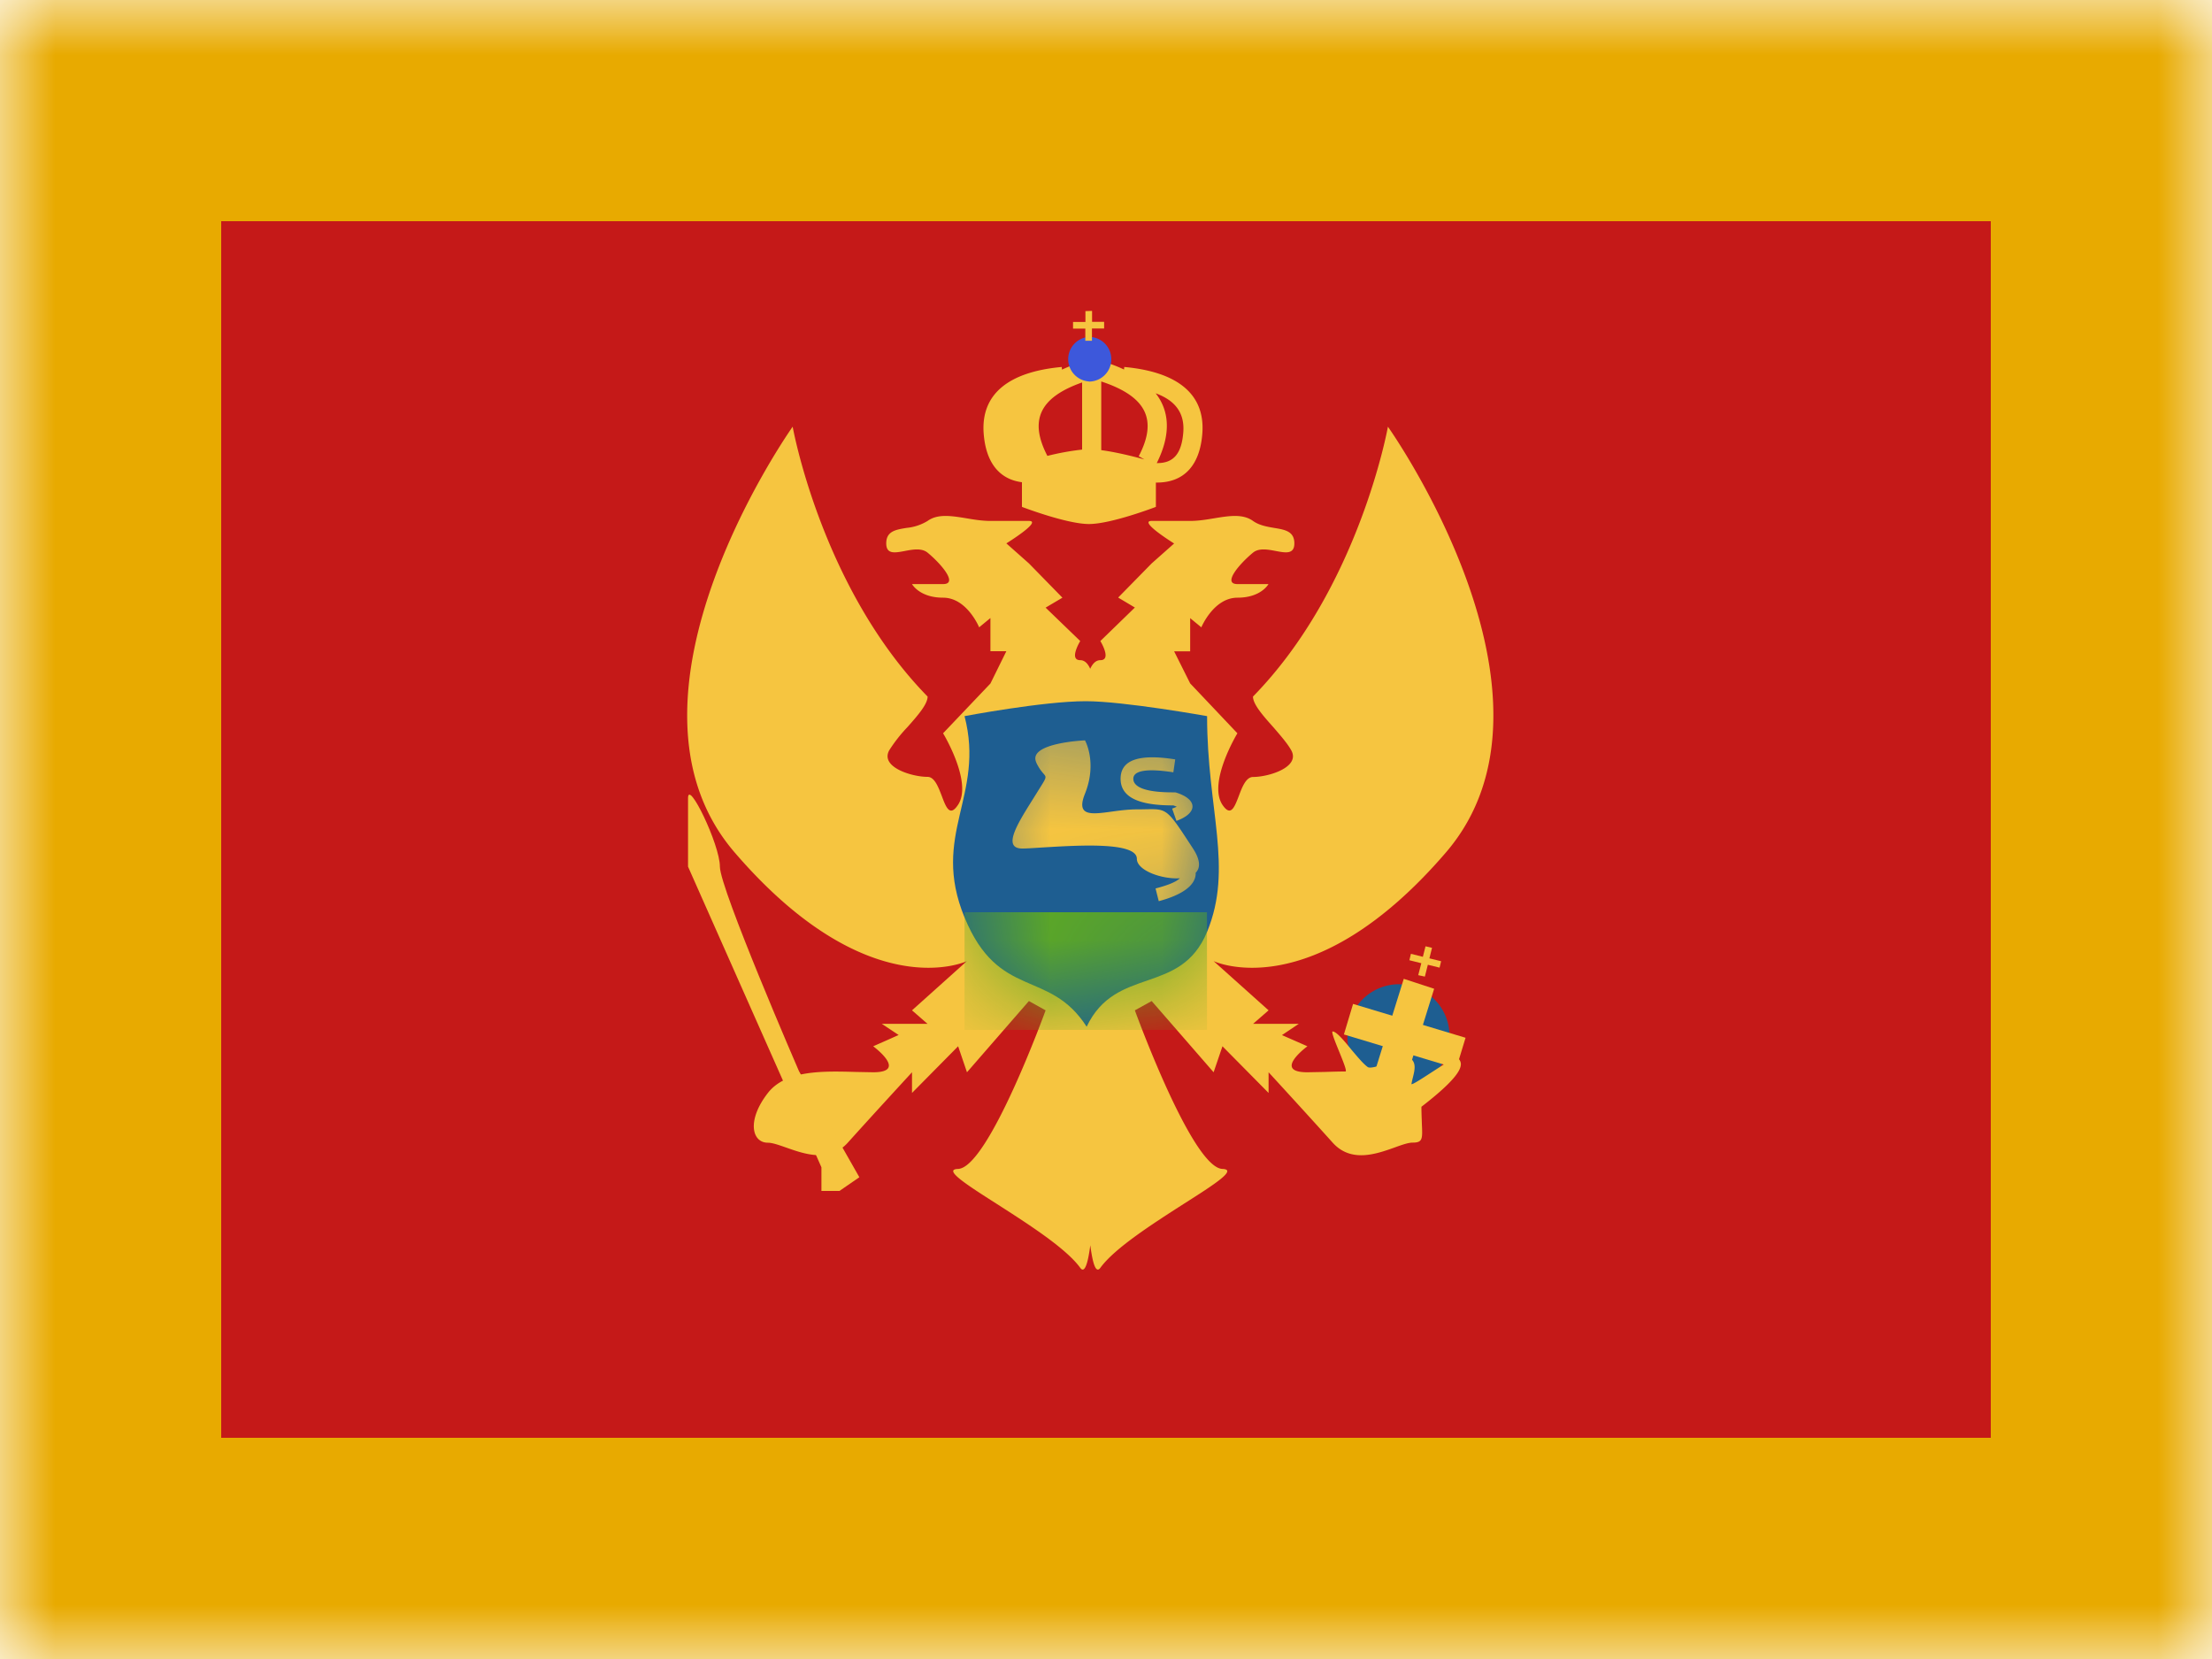 <svg width="20" height="15" fill="none" xmlns="http://www.w3.org/2000/svg">
  <mask id="a" maskUnits="userSpaceOnUse" x="0" y="0" width="20" height="15">
    <path fill="#fff" d="M0 0h20v15H0z"/>
  </mask>
  <g mask="url(#a)">
    <path fillRule="evenodd" clipRule="evenodd" d="M0 0h20v15H0V0z" fill="#E8AA00"/>
    <path fillRule="evenodd" clipRule="evenodd" d="M2 2h16v11H2V2z" fill="#C51918"/>
    <mask id="b" maskUnits="userSpaceOnUse" x="2" y="2" width="16" height="11">
      <path fillRule="evenodd" clipRule="evenodd" d="M2 2h16v11H2V2z" fill="#fff"/>
    </mask>
    <g mask="url(#b)">
      <path fillRule="evenodd" clipRule="evenodd" d="M12.644 9.845a.467.467 0 00.462-.473.467.467 0 00-.462-.473.467.467 0 00-.461.473c0 .26.206.473.461.473z" fill="#1E5E91"/>
      <path fillRule="evenodd" clipRule="evenodd" d="M6.642 7.707c-1.21-1.407.525-3.849.525-3.849s.26 1.459 1.22 2.44c0 .07-.091.173-.183.277a1.36 1.36 0 00-.164.209c-.084.153.206.24.346.24.064 0 .098.092.13.175.038.101.072.19.146.078.135-.202-.135-.647-.135-.647l.428-.45.144-.292h-.144v-.3l-.102.084s-.11-.268-.326-.268c-.214 0-.281-.123-.281-.123h.281c.141 0-.022-.187-.14-.284-.054-.044-.134-.029-.207-.015-.09.017-.167.031-.167-.069 0-.11.085-.124.184-.14a.445.445 0 00.19-.063c.091-.066.215-.046.35-.024.07.012.144.024.218.024h.348c.125 0-.204.203-.204.203l.204.181.303.31-.152.09.313.302s-.106.173 0 .173c.043 0 .072.036.09.078.02-.042.048-.078.092-.078.106 0 0-.173 0-.173l.312-.303-.151-.09.303-.309.203-.18s-.329-.204-.203-.204h.348c.073 0 .147-.012.218-.024.134-.022.258-.042.35.024.056.04.126.052.19.063.098.016.184.03.184.14 0 .1-.078.086-.167.069-.073-.014-.154-.029-.207.015-.118.097-.282.284-.14.284h.28s-.066.123-.28.123c-.216 0-.327.268-.327.268l-.101-.083v.3h-.145l.145.29.427.451s-.27.445-.135.647c.075.111.108.023.147-.078.031-.083.066-.174.13-.174.14 0 .43-.088.345-.241-.035-.063-.1-.137-.163-.21-.092-.103-.183-.206-.183-.276.96-.981 1.22-2.44 1.22-2.44s1.735 2.442.524 3.85c-1.21 1.407-2.1.982-2.1.982l.497.445-.14.122h.413l-.152.102.112.049.118.052s-.32.235 0 .235l.16-.003c.06-.002.121-.004.184-.004.016 0-.021-.092-.058-.183-.037-.09-.073-.18-.057-.179.035.002.103.084.17.166.055.065.11.131.147.156.025.017.12-.016.208-.047.075-.026.144-.05.162-.041.074.037.055.113.037.185a.69.69 0 00-.012.055c-.003.016.092-.046.192-.111.105-.068.216-.14.224-.13a.372.372 0 00.006.008c.036.043.093.112-.332.44 0 .063.003.114.004.156.006.134.008.168-.083.168-.04 0-.097.02-.163.044-.168.06-.395.14-.56-.043-.229-.255-.58-.637-.58-.637v.187l-.417-.422-.08.235-.56-.644-.152.084s.516 1.424.792 1.434c.137.005-.07.138-.347.314-.279.179-.627.401-.757.58-.039.053-.068-.028-.091-.204-.023.176-.053.257-.091.204-.13-.179-.479-.401-.758-.58-.276-.176-.484-.31-.347-.314.276-.01.792-1.434.792-1.434l-.151-.084-.56.644-.08-.235-.417.422v-.187s-.352.382-.58.636c-.166.184-.393.103-.56.044-.066-.023-.123-.043-.163-.043-.145 0-.193-.202 0-.45.162-.208.5-.198.792-.19l.16.003c.319 0 0-.235 0-.235l.118-.052.112-.05-.152-.101h.413l-.14-.122.496-.445s-.889.425-2.1-.983z" fill="#F6C540"/>
      <path fillRule="evenodd" clipRule="evenodd" d="M7.77 10.644l-.546-.959s-.715-1.649-.715-1.849c0-.2-.288-.793-.288-.62v.62l1.206 2.718v.214h.163l.18-.124z" fill="#F6C540"/>
      <path d="M12.151 9.353l.083-.276 1.017.306-.084.276-1.016-.306z" fill="#F6C540"/>
      <path d="M12.692 8.85l.275.09-.268.861-.275-.09.268-.86z" fill="#F6C540"/>
      <path fillRule="evenodd" clipRule="evenodd" d="M12.948 8.57l-.059-.014-.024.095-.108-.027-.014.058.108.027-.028.108.06.013.027-.107.106.026.014-.058-.106-.026.024-.096zM9.809 3.264l.03.104h.09l.03-.104c.075.023.143.048.204.077l.002-.023c.482.044.733.246.706.601-.022.294-.171.448-.42.444v.22s-.403.155-.605.155c-.202 0-.606-.155-.606-.155V4.36c-.204-.026-.326-.177-.346-.44-.027-.356.224-.558.706-.602l.002.024c.062-.029.13-.055.207-.078zm-.51.903a3.753 3.753 0 00-.055.015c-.11-.02-.165-.109-.177-.275-.013-.168.066-.285.252-.353-.127.163-.136.37-.02.613zm.171-.045a2.34 2.34 0 01.314-.057v-.607c-.387.136-.48.344-.314.664zm.487-.052c.13.017.288.056.39.084l-.051-.029c.172-.329.072-.54-.339-.676v.621zm.492-.514c.13.166.136.38.01.631.153.002.225-.086.24-.28.012-.167-.066-.284-.25-.351z" fill="#F6C540"/>
      <path fillRule="evenodd" clipRule="evenodd" d="M9.846 3.45a.202.202 0 100-.404.202.202 0 000 .403z" fill="#3D58DB"/>
      <path fillRule="evenodd" clipRule="evenodd" d="M9.874 2.811l-.06.002v.098h-.112v.06h.111v.11h.06V2.97h.11v-.06h-.109v-.099z" fill="#F6C540"/>
      <path fillRule="evenodd" clipRule="evenodd" d="M8.721 6.475s.711-.135 1.096-.135c.346 0 1.097.135 1.097.135 0 .85.239 1.37 0 1.95-.24.581-.824.302-1.089.858-.338-.527-.795-.237-1.104-.988-.309-.75.188-1.096 0-1.82z" fill="#1E5E91"/>
      <mask id="c" maskUnits="userSpaceOnUse" x="8" y="6" width="4" height="4">
        <path fillRule="evenodd" clipRule="evenodd" d="M8.721 6.475s.711-.135 1.096-.135c.346 0 1.097.135 1.097.135 0 .85.239 1.37 0 1.95-.24.581-.824.302-1.089.858-.338-.527-.795-.237-1.104-.988-.309-.75.188-1.096 0-1.82z" fill="#fff"/>
      </mask>
      <g mask="url(#c)">
        <path fill="#5EAA22" d="M8.721 8.248h2.192v1.064H8.721z"/>
        <path fillRule="evenodd" clipRule="evenodd" d="M9.37 6.894c-.084-.178.44-.2.44-.2s.113.2 0 .482c-.083.206.054.188.243.162.071-.01.15-.02.226-.02.118 0 .18-.008.231.011.072.027.123.108.276.342.07.107.067.178.025.22.004.109-.115.199-.334.257l-.029-.115c.116-.03.187-.06.22-.092-.165.01-.389-.071-.389-.176 0-.155-.528-.122-.846-.103-.08.005-.148.01-.19.01-.184 0-.042-.226.087-.432l.04-.064c.066-.107.087-.134.082-.155-.005-.022-.04-.037-.083-.127zm1.256-.028c-.316-.05-.494-.002-.494.175 0 .17.169.242.477.241a.43.43 0 01.031.012.48.48 0 01-.042.017l.039.111c.194-.07.194-.194-.003-.256l-.008-.002h-.009c-.256.002-.37-.046-.37-.123 0-.069.108-.098.362-.058l.017-.117z" fill="#F6C540"/>
      </g>
    </g>
  </g>
</svg>
